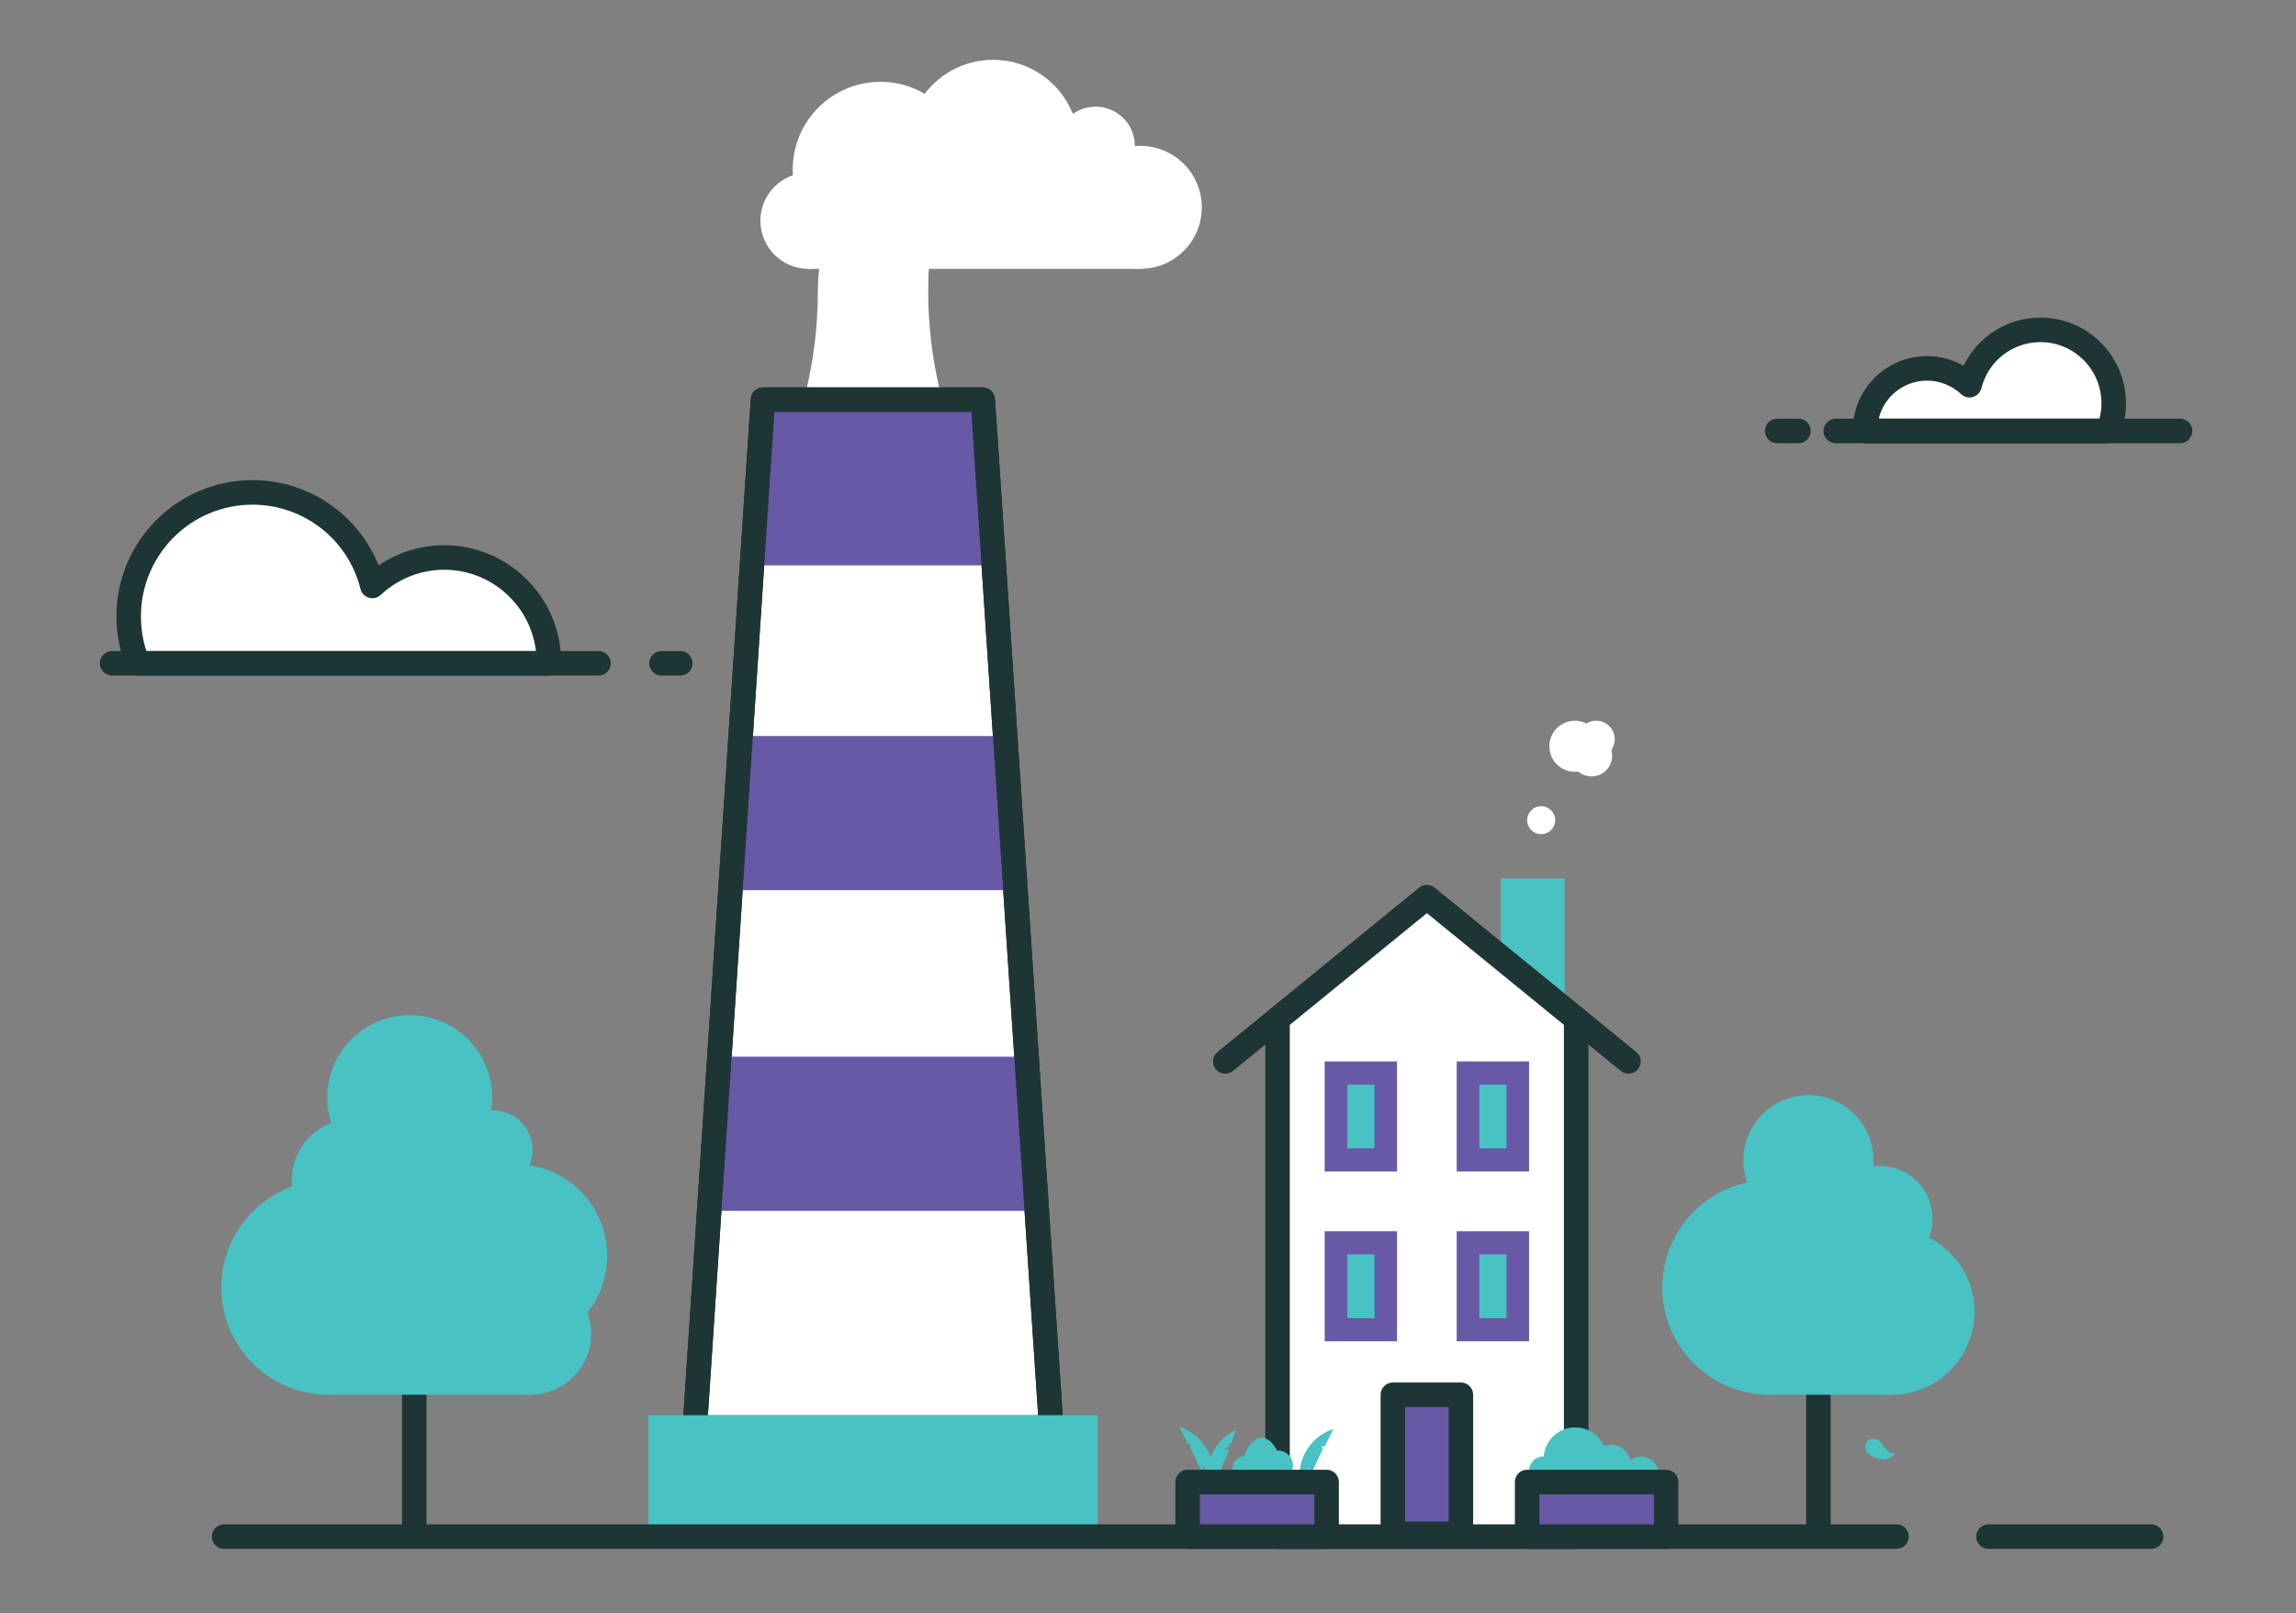 <?xml version="1.0" encoding="utf-8"?>
<!-- Generator: Adobe Illustrator 16.0.0, SVG Export Plug-In . SVG Version: 6.00 Build 0)  -->
<!DOCTYPE svg PUBLIC "-//W3C//DTD SVG 1.1//EN" "http://www.w3.org/Graphics/SVG/1.1/DTD/svg11.dtd">
<svg version="1.1" id="Layer_1" xmlns="http://www.w3.org/2000/svg" xmlns:xlink="http://www.w3.org/1999/xlink" x="0px" y="0px"
	 width="400px" height="281.014px" viewBox="0 0 400 281.014" enable-background="new 0 0 400 281.014" xml:space="preserve">
<rect x="0" y="0" width="400" height="281.014" fill="#808080" stroke="none"/>
<path fill="#1E3535" d="M374.767,269.788H346.42c-1.179,0-2.136-0.955-2.136-2.137c0-1.181,0.957-2.137,2.136-2.137h28.347
	c1.179,0,2.135,0.956,2.135,2.137C376.901,268.833,375.945,269.788,374.767,269.788"/>
<path fill="#FFFFFF" d="M170.151,85.063h-36.079c5.356-10.252,8.412-21.949,8.412-34.337c0-3.551,0.575-6.967,1.637-10.16
	c3.651-10.991,19.31-7.569,18.272,0.024c-0.453,3.315-0.687,6.7-0.687,10.136c0,11.336,2.563,22.081,7.131,31.675
	C169.265,83.32,169.691,84.175,170.151,85.063"/>
<polyline fill="#FFFFFF" points="121.192,246.496 123.559,210.91 125.333,184.065 127.271,155.052 129.046,128.205 130.951,99.191 
	132.726,72.346 132.923,69.619 171.202,69.619 171.4,72.346 173.175,99.191 175.113,128.205 176.888,155.052 178.826,184.065 
	180.634,210.91 183,246.496 "/>
<path fill="#1E3535" d="M182.998,248.633c-1.115,0-2.055-0.867-2.13-1.996l-11.65-174.881H134.91l-11.588,174.881
	c-0.078,1.175-1.089,2.019-2.271,1.99c-1.178-0.077-2.067-1.095-1.989-2.272l11.732-176.89c0.081-1.117,1.01-1.983,2.13-1.983
	h38.279c1.12,0,2.05,0.866,2.132,1.983l0.196,2.727l11.599,174.163c0.079,1.178-0.812,2.195-1.989,2.272
	C183.093,248.63,183.045,248.633,182.998,248.633"/>
<polygon fill="#6759A6" points="180.634,210.91 123.559,210.91 125.332,184.065 178.826,184.065 "/>
<polygon fill="#6759A6" points="176.888,155.051 127.271,155.051 129.046,128.206 175.113,128.206 "/>
<polygon fill="#6759A6" points="173.175,98.485 130.952,98.485 132.726,71.64 171.399,71.64 "/>
<path fill="#1E3535" d="M72.17,269.282c-1.179,0-2.135-0.957-2.135-2.138v-85.808c0-1.18,0.956-2.137,2.135-2.137
	s2.135,0.957,2.135,2.137v85.808C74.305,268.325,73.349,269.282,72.17,269.282"/>
<path fill="#1E3535" d="M316.794,269.301c-1.179,0-2.135-0.956-2.135-2.137v-52.949c0-1.181,0.956-2.137,2.135-2.137
	s2.135,0.956,2.135,2.137v52.949C318.929,268.345,317.973,269.301,316.794,269.301"/>
<path fill="#49C2C3" d="M75.928,224.259c0,10.321-8.367,18.688-18.688,18.688s-18.688-8.367-18.688-18.688
	c0-10.32,8.366-18.688,18.688-18.688S75.928,213.938,75.928,224.259"/>
<path fill="#49C2C3" d="M72.201,205.571c0,5.897-4.78,10.679-10.679,10.679c-5.897,0-10.679-4.781-10.679-10.679
	c0-5.898,4.781-10.68,10.679-10.68C67.421,194.892,72.201,199.673,72.201,205.571"/>
<path fill="#49C2C3" d="M103.006,232.269c0,5.897-4.78,10.679-10.679,10.679c-5.897,0-10.679-4.781-10.679-10.679
	c0-5.898,4.781-10.68,10.679-10.68C98.226,221.589,103.006,226.37,103.006,232.269"/>
<path fill="#49C2C3" d="M85.756,191.195c0,7.939-6.437,14.375-14.375,14.375c-7.94,0-14.376-6.436-14.376-14.375
	c0-7.938,6.436-14.376,14.376-14.376C79.319,176.819,85.756,183.257,85.756,191.195"/>
<path fill="#49C2C3" d="M73.874,218.735c0,8.813,7.144,15.957,15.957,15.957c8.813,0,15.957-7.144,15.957-15.957
	c0-8.813-7.145-15.957-15.957-15.957C81.018,202.778,73.874,209.923,73.874,218.735"/>
<path fill="#49C2C3" d="M92.789,200.3c0,3.804-3.083,6.886-6.885,6.886c-3.804,0-6.886-3.082-6.886-6.886
	c0-3.801,3.082-6.885,6.886-6.885C89.706,193.415,92.789,196.499,92.789,200.3"/>
<polygon fill="#49C2C3" points="57.239,242.947 92.327,242.947 85.904,200.3 71.381,194.892 "/>
<path fill="#1E3535" d="M182.998,248.633c-1.115,0-2.055-0.867-2.13-1.996l-11.65-174.881H134.91l-11.588,174.881
	c-0.078,1.175-1.089,2.019-2.271,1.99c-1.178-0.077-2.067-1.095-1.989-2.272l11.732-176.89c0.081-1.117,1.01-1.983,2.13-1.983
	h38.279c1.12,0,2.05,0.866,2.132,1.983l0.196,2.727l11.599,174.163c0.079,1.178-0.812,2.195-1.989,2.272
	C183.093,248.63,183.045,248.633,182.998,248.633"/>
<rect x="112.921" y="246.507" fill="#49C2C3" width="78.307" height="21.143"/>
<path fill="#FFFFFF" d="M95.626,115.341v0.197H24.027c-1.051-2.529-1.609-5.29-1.609-8.181c0-11.928,9.66-21.588,21.555-21.588
	c10.088,0,18.565,6.933,20.898,16.297c3.286-3.056,7.655-4.961,12.52-4.961C87.444,97.105,95.626,105.287,95.626,115.341"/>
<path fill="#1E3535" d="M95.626,117.677H24.027c-0.863,0-1.642-0.52-1.972-1.318c-1.178-2.834-1.773-5.863-1.773-9.001
	c0-13.083,10.628-23.726,23.691-23.726c9.806,0,18.437,5.968,21.982,14.85c3.377-2.282,7.34-3.514,11.434-3.514
	c11.233,0,20.372,9.139,20.372,20.373v0.199C97.762,116.721,96.805,117.677,95.626,117.677 M25.51,113.403h67.865
	c-0.961-7.967-7.763-14.161-15.985-14.161c-4.091,0-8.02,1.557-11.065,4.387c-0.554,0.52-1.337,0.703-2.062,0.484
	c-0.725-0.214-1.282-0.798-1.465-1.53c-2.153-8.641-9.895-14.677-18.824-14.677c-10.708,0-19.42,8.725-19.42,19.452
	C24.554,109.45,24.875,111.478,25.51,113.403"/>
<path fill="#1E3535" d="M104.27,117.677H19.527c-1.18,0-2.137-0.957-2.137-2.137s0.957-2.137,2.137-2.137h84.742
	c1.179,0,2.135,0.956,2.135,2.137S105.448,117.677,104.27,117.677"/>
<path fill="#1E3535" d="M118.52,117.677h-3.276c-1.18,0-2.136-0.957-2.136-2.137s0.956-2.137,2.136-2.137h3.276
	c1.179,0,2.135,0.956,2.135,2.137S119.698,117.677,118.52,117.677"/>
<path fill="#FFFFFF" d="M324.928,74.95v0.117h42.358c0.622-1.497,0.953-3.13,0.953-4.841c0-7.056-5.715-12.771-12.752-12.771
	c-5.968,0-10.984,4.102-12.364,9.642c-1.943-1.808-4.529-2.935-7.406-2.935C329.77,64.161,324.928,69.002,324.928,74.95"/>
<path fill="#1E3535" d="M367.287,77.203h-42.359c-1.179,0-2.135-0.956-2.135-2.137V74.95c0-7.126,5.797-12.925,12.924-12.925
	c2.249,0,4.437,0.588,6.372,1.682c2.437-5.057,7.591-8.388,13.399-8.388c8.21,0,14.887,6.687,14.887,14.908
	c0,1.978-0.375,3.88-1.117,5.66C368.926,76.683,368.15,77.203,367.287,77.203 M327.303,72.929h38.456
	c0.23-0.866,0.345-1.771,0.345-2.702c0-5.865-4.762-10.634-10.615-10.634c-4.884,0-9.115,3.295-10.291,8.019
	c-0.184,0.732-0.74,1.316-1.465,1.53c-0.716,0.226-1.506,0.036-2.063-0.48c-1.639-1.524-3.754-2.361-5.953-2.361
	C331.641,66.3,328.214,69.13,327.303,72.929"/>
<path fill="#1E3535" d="M379.808,77.203h-59.992c-1.181,0-2.136-0.956-2.136-2.137c0-1.181,0.955-2.137,2.136-2.137h59.992
	c1.179,0,2.135,0.956,2.135,2.137C381.942,76.247,380.986,77.203,379.808,77.203"/>
<path fill="#1E3535" d="M313.324,77.203h-3.714c-1.179,0-2.135-0.956-2.135-2.137c0-1.181,0.956-2.137,2.135-2.137h3.714
	c1.179,0,2.135,0.956,2.135,2.137C315.459,76.247,314.503,77.203,313.324,77.203"/>
<path fill="#1E3535" d="M330.401,269.788H39.041c-1.18,0-2.137-0.955-2.137-2.137c0-1.181,0.957-2.137,2.137-2.137h291.36
	c1.179,0,2.135,0.956,2.135,2.137C332.536,268.833,331.58,269.788,330.401,269.788"/>
<path fill="#FFFFFF" d="M132.471,38.453c0-4.625,3.749-8.375,8.375-8.375c4.625,0,8.374,3.75,8.374,8.375s-3.749,8.375-8.374,8.375
	C136.22,46.828,132.471,43.078,132.471,38.453"/>
<path fill="#FFFFFF" d="M209.374,36.119c0,5.914-4.794,10.708-10.708,10.708s-10.709-4.794-10.709-10.708
	s4.795-10.708,10.709-10.708S209.374,30.205,209.374,36.119"/>
<polygon fill="#FFFFFF" points="140.845,46.827 198.666,46.827 193.653,25.41 140.845,34.236 "/>
<path fill="#FFFFFF" d="M168.655,29.529c0,8.436-6.839,15.275-15.275,15.275c-8.436,0-15.274-6.839-15.274-15.275
	c0-8.436,6.839-15.275,15.274-15.275C161.816,14.254,168.655,21.094,168.655,29.529"/>
<path fill="#FFFFFF" d="M197.707,25.411c0,3.775-3.061,6.835-6.835,6.835c-3.775,0-6.835-3.061-6.835-6.835s3.06-6.835,6.835-6.835
	C194.646,18.576,197.707,21.636,197.707,25.411"/>
<path fill="#FFFFFF" d="M187.957,25.364c0,8.254-6.69,14.945-14.945,14.945c-8.253,0-14.943-6.691-14.943-14.945
	c0-8.253,6.69-14.944,14.943-14.944C181.267,10.42,187.957,17.111,187.957,25.364"/>
<path fill="#49C2C3" d="M326.98,224.259c0,10.321-8.367,18.688-18.688,18.688c-10.322,0-18.688-8.367-18.688-18.688
	c0-10.32,8.366-18.688,18.688-18.688C318.613,205.571,326.98,213.938,326.98,224.259"/>
<path fill="#49C2C3" d="M326.375,202.067c0,6.252-5.067,11.32-11.32,11.32c-6.252,0-11.32-5.068-11.32-11.32
	s5.068-11.32,11.32-11.32C321.308,190.747,326.375,195.815,326.375,202.067"/>
<path fill="#49C2C3" d="M315.055,228.481c0,7.989,6.477,14.466,14.465,14.466c7.989,0,14.465-6.477,14.465-14.466
	c0-7.988-6.476-14.465-14.465-14.465C321.531,214.017,315.055,220.493,315.055,228.481"/>
<path fill="#49C2C3" d="M318.338,212.255c0,5.064,4.105,9.171,9.17,9.171c5.066,0,9.173-4.106,9.173-9.171
	c0-5.065-4.106-9.172-9.173-9.172C322.443,203.083,318.338,207.189,318.338,212.255"/>
<rect x="308.291" y="226.519" fill="#49C2C3" width="21.229" height="16.429"/>
<polygon fill="#49C2C3" points="272.598,153.014 272.598,176.6 261.455,167.077 261.455,153.014 "/>
<path fill="#1E3535" d="M283.709,187.022c-0.474,0-0.95-0.156-1.347-0.48l-33.777-27.49l-33.778,27.49
	c-0.914,0.751-2.26,0.609-3.003-0.308c-0.746-0.915-0.608-2.259,0.308-3.003l35.125-28.588c0.783-0.643,1.913-0.643,2.696,0
	l35.125,28.588c0.916,0.744,1.054,2.088,0.308,3.003C284.943,186.753,284.329,187.022,283.709,187.022"/>
<polygon fill="#FFFFFF" points="274.598,177.504 274.598,267.65 222.571,267.65 222.571,177.504 248.585,156.299 "/>
<path fill="#1E3535" d="M274.597,269.788h-52.024c-1.18,0-2.136-0.956-2.136-2.137v-90.149c0-0.641,0.289-1.251,0.786-1.655
	l26.013-21.203c0.786-0.643,1.912-0.643,2.698,0l26.013,21.203c0.497,0.404,0.786,1.015,0.786,1.655v90.149
	C276.732,268.832,275.776,269.788,274.597,269.788 M224.707,265.515h47.755v-86.998l-23.878-19.461l-23.877,19.461V265.515z"/>
<rect x="230.783" y="184.886" fill="#6759A6" width="12.602" height="19.174"/>
<rect x="234.716" y="188.921" fill="#49C2C3" width="4.736" height="11.103"/>
<rect x="253.784" y="184.886" fill="#6759A6" width="12.602" height="19.174"/>
<rect x="257.717" y="188.923" fill="#49C2C3" width="4.736" height="11.102"/>
<rect x="230.783" y="214.458" fill="#6759A6" width="12.602" height="19.174"/>
<rect x="234.716" y="218.494" fill="#49C2C3" width="4.736" height="11.103"/>
<rect x="253.784" y="214.458" fill="#6759A6" width="12.602" height="19.174"/>
<rect x="257.717" y="218.494" fill="#49C2C3" width="4.736" height="11.103"/>
<path fill="#FFFFFF" d="M270.932,142.864c0,1.348-1.093,2.44-2.44,2.44s-2.44-1.093-2.44-2.44s1.093-2.44,2.44-2.44
	S270.932,141.517,270.932,142.864"/>
<path fill="#FFFFFF" d="M278.815,129.988c0,2.457-1.991,4.448-4.448,4.448s-4.447-1.991-4.447-4.448s1.99-4.448,4.447-4.448
	S278.815,127.531,278.815,129.988"/>
<path fill="#FFFFFF" d="M281.311,128.767c0,1.782-1.445,3.227-3.228,3.227s-3.226-1.445-3.226-3.227s1.443-3.227,3.226-3.227
	S281.311,126.984,281.311,128.767"/>
<path fill="#FFFFFF" d="M280.86,131.657c0,1.981-1.606,3.586-3.587,3.586c-1.981,0-3.587-1.604-3.587-3.586
	c0-1.981,1.605-3.587,3.587-3.587C279.254,128.07,280.86,129.676,280.86,131.657"/>
<rect x="242.657" y="242.947" fill="#6759A6" width="11.854" height="24.215"/>
<path fill="#1E3535" d="M254.512,269.301h-11.854c-1.179,0-2.135-0.956-2.135-2.138v-24.217c0-1.181,0.956-2.137,2.135-2.137h11.854
	c1.179,0,2.135,0.956,2.135,2.137v24.217C256.646,268.345,255.69,269.301,254.512,269.301 M244.794,265.026h7.583v-19.943h-7.583
	V265.026z"/>
<path fill="#49C2C3" d="M210.981,259.308c1.454-4.496-1.012-9.32-5.508-10.774l1.505,3.007l0.555,0.008l-0.202,0.492l1.906,4.045
	l0.715-0.754l-0.401,1.241l0.515-0.133l-0.278,0.596L210.981,259.308z"/>
<path fill="#49C2C3" d="M215.367,249.062c-4.311,1.939-6.232,7.004-4.293,11.314l1.22-3.135l-0.366-0.416l0.5-0.181l1.72-4.127
	l-1.038-0.024l1.189-0.535l-0.444-0.293l0.628-0.192L215.367,249.062z"/>
<path fill="#49C2C3" d="M226.803,259.686c-1.461-4.495,0.999-9.321,5.493-10.783l-1.501,3.011l-0.554,0.008l0.202,0.492l-1.9,4.048
	l-0.717-0.754l0.403,1.241l-0.515-0.134l0.279,0.597L226.803,259.686z"/>
<path fill="#49C2C3" d="M219.072,255.806c0,1.201-0.974,2.174-2.174,2.174c-1.201,0-2.175-0.973-2.175-2.174
	s0.974-2.174,2.175-2.174C218.099,253.632,219.072,254.604,219.072,255.806"/>
<path fill="#49C2C3" d="M223.052,254.922c0,1.782-1.445,3.228-3.228,3.228c-1.781,0-3.226-1.445-3.226-3.228
	s1.444-4.485,3.226-4.485C221.606,250.437,223.052,253.14,223.052,254.922"/>
<path fill="#49C2C3" d="M225.256,255.269c0,1.44-1.168,2.608-2.607,2.608c-1.441,0-2.608-1.168-2.608-2.608
	c0-1.439,1.167-2.607,2.608-2.607C224.088,252.661,225.256,253.829,225.256,255.269"/>
<path fill="#49C2C3" d="M285.838,253.7c-0.676,0-1.268,0.26-1.781,0.625c-0.42-1.534-1.763-2.684-3.43-2.684
	c-0.422,0-0.813,0.107-1.189,0.24c-0.864-1.916-2.783-3.258-5.022-3.258c-2.901,0-5.253,2.246-5.477,5.09
	c-0.024,0-0.045-0.014-0.069-0.014c-1.371,0-2.483,1.112-2.483,2.483c0,1.37,1.112,2.482,2.483,2.482
	c0.63,0,1.188-0.254,1.626-0.639c1.001,1.009,2.386,1.636,3.92,1.636c1.541,0,2.932-0.635,3.933-1.652
	c0.627,0.519,1.401,0.871,2.279,0.871c0.892,0,1.681-0.359,2.313-0.895c0.461,1.155,1.578,1.977,2.898,1.977
	c1.73,0,3.132-1.402,3.132-3.132S287.568,253.7,285.838,253.7"/>
<rect x="206.901" y="258.144" fill="#6759A6" width="24.217" height="9.506"/>
<path fill="#1E3535" d="M231.118,269.788h-24.217c-1.179,0-2.135-0.955-2.135-2.137v-9.508c0-1.182,0.956-2.137,2.135-2.137h24.217
	c1.181,0,2.137,0.955,2.137,2.137v9.508C233.255,268.833,232.299,269.788,231.118,269.788 M209.037,265.515h19.946v-5.233h-19.946
	V265.515z"/>
<rect x="266.051" y="258.144" fill="#6759A6" width="24.217" height="9.506"/>
<path fill="#1E3535" d="M290.268,269.788h-24.217c-1.181,0-2.137-0.955-2.137-2.137v-9.508c0-1.182,0.956-2.137,2.137-2.137h24.217
	c1.179,0,2.135,0.955,2.135,2.137v9.508C292.402,268.833,291.446,269.788,290.268,269.788 M268.186,265.515h19.946v-5.233h-19.946
	V265.515z"/>
<path fill="#49C2C3" d="M330.18,253.189c-1.513,1.892-4.085,0.646-4.71,0.021c-0.577-0.578-0.741-1.441-0.231-2.079
	c0.51-0.637,1.392-0.674,2.079-0.231C328.046,251.37,328.484,253.175,330.18,253.189"/>
</svg>
